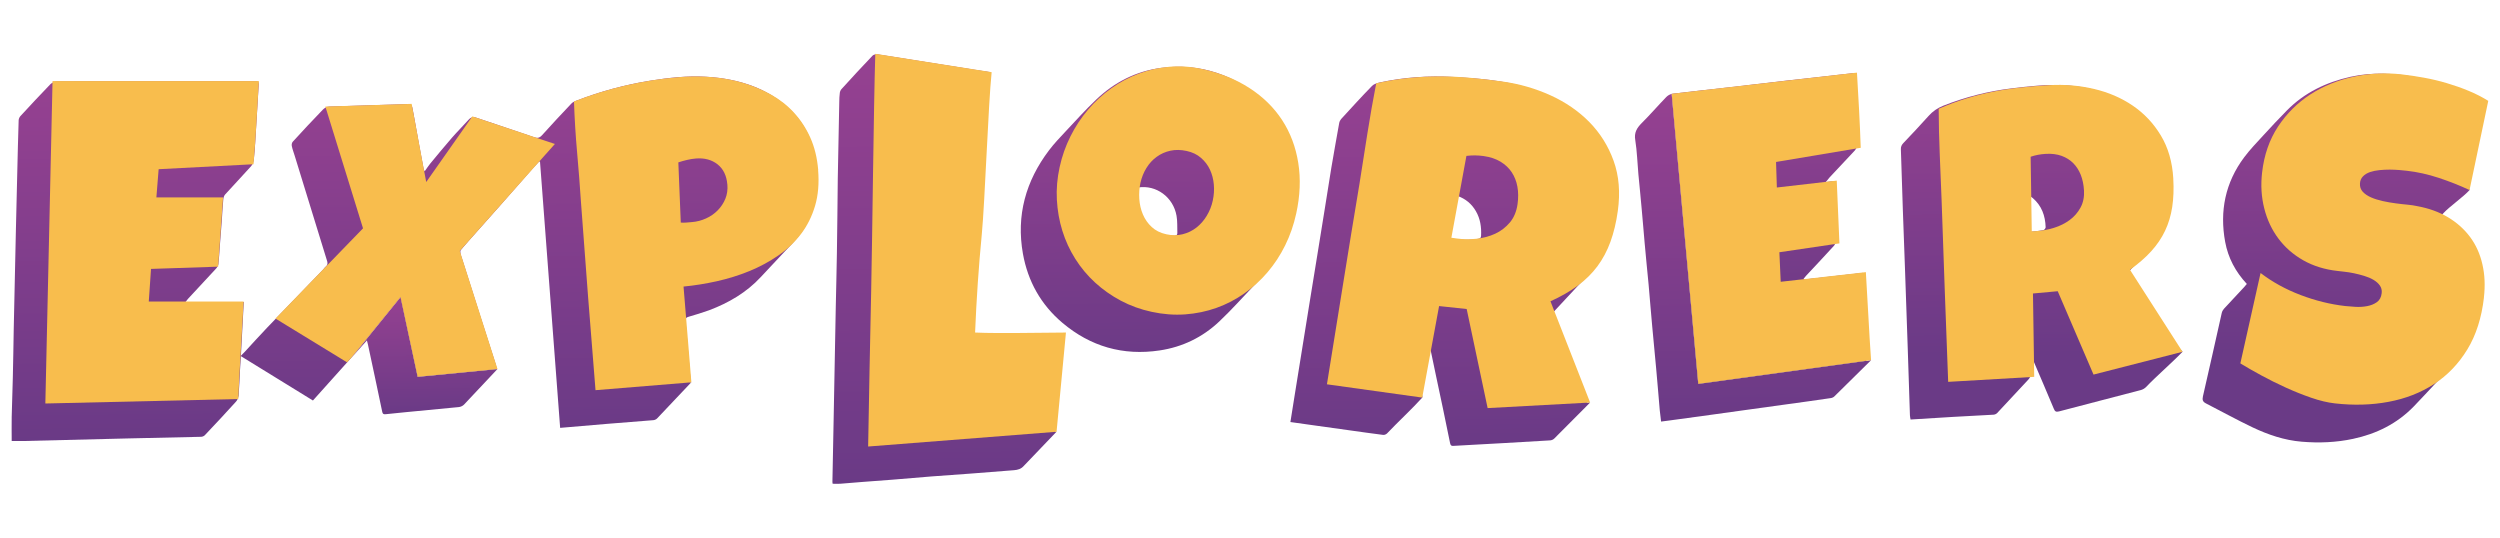 <svg width="186" height="40" viewBox="0 0 186 40" fill="none" xmlns="http://www.w3.org/2000/svg">
<g clip-path="url(#clip0_564_1235)">
<path d="M50.612 14.883C50.584 14.892 50.554 14.901 50.526 14.91C50.546 15.291 50.575 15.676 50.584 16.058C50.598 16.624 50.592 16.616 51.153 16.587C51.517 16.566 51.512 16.592 51.445 16.216C51.35 15.656 51.101 15.187 50.607 14.883H50.612Z" fill="url(#paint0_linear_564_1235)"/>
<path d="M37.011 27.456L35.66 28.893L34.703 29.91C34.648 29.971 34.588 30.032 34.533 30.093C34.435 30.197 34.27 30.275 34.137 30.286C32.821 30.419 31.508 30.535 30.193 30.665C29.692 30.714 29.189 30.764 28.689 30.818C28.53 30.836 28.469 30.795 28.435 30.625C28.088 28.951 27.729 27.282 27.371 25.614C27.348 25.51 27.316 25.405 27.298 25.328C26.885 25.79 26.471 26.247 26.064 26.71L29.802 22.101L31.075 28.037L36.45 27.513L36.924 27.464L37.017 27.459L37.011 27.456Z" fill="url(#paint1_linear_564_1235)"/>
<path d="M60.186 16.323C59.862 17.006 59.426 17.601 58.914 18.151C58.842 18.229 58.766 18.304 58.694 18.382C58.694 18.382 58.694 18.394 58.688 18.388C57.989 19.131 57.295 19.868 56.606 20.608C55.537 21.765 54.209 22.537 52.746 23.087C52.246 23.269 51.743 23.416 51.231 23.567C51.147 23.59 51.078 23.621 51.049 23.671V23.676C51.011 23.72 51 23.78 51.006 23.858C51.084 24.761 51.159 25.654 51.231 26.548C51.275 27.077 51.315 27.606 51.37 28.135C51.382 28.256 51.364 28.355 51.327 28.444V28.45L51.436 28.439L48.892 31.128C48.825 31.2 48.704 31.255 48.606 31.261C47.461 31.359 46.316 31.443 45.168 31.535C44.023 31.628 42.886 31.729 41.675 31.833C41.175 25.218 40.677 18.625 40.177 12.032C40.154 12.027 40.134 12.021 40.116 12.015H40.111C39.963 12.174 39.813 12.33 39.665 12.495C38.838 13.432 38.014 14.383 37.181 15.32L34.845 17.948C34.657 18.168 34.466 18.379 34.284 18.599C34.247 18.642 34.241 18.726 34.252 18.813C34.252 18.851 34.264 18.891 34.27 18.923C34.744 20.426 35.218 21.93 35.701 23.428C36.097 24.677 36.493 25.923 36.901 27.172C36.939 27.282 36.944 27.372 36.918 27.458L36.444 27.508L31.069 28.031L29.797 22.095L26.058 26.704C25.98 26.788 25.899 26.88 25.821 26.967C24.974 27.91 24.129 28.849 23.282 29.798C21.481 28.69 19.729 27.606 17.924 26.498C17.901 26.906 17.869 27.253 17.852 27.6C17.82 28.201 17.803 28.812 17.754 29.419C17.748 29.462 17.742 29.503 17.73 29.546C17.719 29.589 17.707 29.63 17.681 29.679C17.649 29.757 17.609 29.832 17.554 29.887C16.794 30.729 16.019 31.556 15.241 32.377C15.174 32.449 15.053 32.498 14.955 32.498C13.22 32.542 11.479 32.571 9.744 32.614C7.122 32.675 4.49 32.741 1.862 32.808C1.538 32.813 1.217 32.808 0.87 32.808C0.87 32.206 0.859 31.613 0.87 31.024C0.893 30.043 0.931 29.069 0.954 28.089C0.986 26.895 0.997 25.709 1.021 24.515C1.07 22.086 1.125 19.657 1.18 17.228C1.211 15.774 1.246 14.314 1.284 12.856C1.316 11.552 1.344 10.251 1.388 8.941C1.394 8.843 1.443 8.727 1.509 8.649C2.252 7.851 2.99 7.042 3.75 6.264C3.794 6.22 3.848 6.186 3.909 6.154C4.031 6.087 4.19 6.05 4.317 6.05C5.968 6.033 7.616 6.038 9.267 6.038H18.884C19.17 6.038 19.243 6.044 19.248 6.232V6.255C19.248 6.299 19.243 6.348 19.243 6.408C19.165 7.785 19.078 9.161 18.994 10.54C18.962 10.965 18.945 11.393 18.89 11.824C18.89 11.856 18.884 11.891 18.878 11.922C18.867 12.021 18.829 12.122 18.78 12.214C18.748 12.275 18.708 12.336 18.664 12.385C18.031 13.091 17.381 13.773 16.747 14.473C16.669 14.557 16.626 14.704 16.614 14.825C16.565 15.366 16.536 15.916 16.499 16.462C16.45 17.095 16.4 17.729 16.351 18.362C16.319 18.793 16.302 19.232 16.247 19.666C16.247 19.672 16.247 19.683 16.241 19.689L16.236 19.701C16.23 19.744 16.212 19.779 16.192 19.822C16.155 19.894 16.1 19.961 16.045 20.016C15.362 20.759 14.674 21.488 13.995 22.225C13.945 22.274 13.911 22.335 13.841 22.419C13.83 22.43 13.818 22.45 13.804 22.468H18.138C18.066 23.795 17.999 25.09 17.924 26.467C18.057 26.334 18.144 26.253 18.216 26.169C18.771 25.573 19.312 24.963 19.879 24.373C20.093 24.153 20.304 23.928 20.518 23.711C21.68 22.5 22.854 21.294 24.025 20.076C24.074 20.027 24.118 19.967 24.158 19.912L24.242 19.828L24.303 19.767C24.395 19.646 24.369 19.518 24.32 19.365C23.522 16.777 22.724 14.184 21.929 11.599C21.857 11.356 21.758 11.113 21.709 10.861C21.686 10.763 21.715 10.618 21.781 10.546C22.519 9.742 23.253 8.944 24.017 8.161C24.072 8.1 24.15 8.045 24.23 8.002C24.314 7.958 24.407 7.935 24.494 7.929C26.437 7.857 28.371 7.814 30.314 7.747C30.546 7.736 30.629 7.808 30.673 7.984L30.765 8.458C31.008 9.835 31.265 11.211 31.52 12.579C31.52 12.596 31.526 12.611 31.537 12.628C31.555 12.66 31.575 12.694 31.598 12.744C31.745 12.536 31.867 12.348 32 12.183C32.535 11.532 33.073 10.887 33.619 10.254C34.027 9.786 34.466 9.352 34.88 8.889C34.941 8.823 35.001 8.774 35.068 8.751C35.172 8.701 35.282 8.701 35.42 8.751C36.858 9.245 38.3 9.713 39.729 10.205C39.807 10.228 39.882 10.248 39.943 10.254C40.082 10.26 40.197 10.205 40.327 10.06C41.039 9.262 41.776 8.485 42.513 7.704C42.562 7.649 42.629 7.605 42.696 7.571C42.75 7.539 42.805 7.516 42.86 7.498C44.639 6.81 46.469 6.31 48.351 6.006C49.739 5.781 51.127 5.628 52.526 5.709C53.767 5.781 54.967 6.001 56.074 6.434C56.945 6.776 57.754 7.25 58.503 7.895C59.819 9.04 60.542 10.517 60.75 12.246C60.915 13.652 60.811 15.016 60.183 16.312L60.186 16.323Z" fill="url(#paint2_linear_564_1235)"/>
<path d="M117.909 20.71C118.218 20.369 118.53 20.016 118.785 19.637C119.881 18.006 120.257 16.167 120.251 14.239C120.251 12.365 119.539 10.752 118.316 9.364C117.027 7.904 115.37 7.027 113.525 6.484C111.761 5.966 109.934 5.827 108.115 5.723C106.288 5.625 104.463 5.741 102.668 6.131C102.459 6.18 102.217 6.247 102.078 6.394C101.291 7.198 100.537 8.031 99.776 8.861C99.71 8.939 99.655 9.049 99.637 9.153C99.438 10.266 99.236 11.388 99.047 12.507C98.877 13.548 98.718 14.594 98.547 15.641C98.371 16.743 98.195 17.85 98.012 18.952C97.819 20.175 97.616 21.392 97.417 22.615C97.235 23.734 97.058 24.856 96.876 25.975C96.7 27.094 96.512 28.216 96.335 29.335C96.225 30.018 96.116 30.691 96.006 31.4C96.578 31.478 97.139 31.559 97.691 31.637C98.611 31.764 99.525 31.891 100.444 32.021C101.265 32.137 102.086 32.253 102.911 32.357C103.003 32.368 103.13 32.313 103.197 32.247C103.963 31.437 105.07 30.408 105.819 29.581C105.857 29.257 105.686 29.483 105.721 29.312C105.941 28.179 106.14 27.048 106.354 25.909C106.372 25.909 106.392 25.909 106.409 25.903C106.548 26.574 106.69 27.236 106.828 27.907C107.187 29.593 107.546 31.278 107.887 32.973C107.924 33.149 107.991 33.192 108.161 33.172C108.708 33.135 109.257 33.111 109.804 33.08C110.504 33.036 111.209 33.007 111.909 32.964C113.048 32.903 114.184 32.837 115.329 32.764C115.434 32.759 115.561 32.704 115.633 32.632L118.305 29.948L118.056 29.96C118.073 29.876 118.068 29.789 118.019 29.685C117.859 29.344 117.738 28.985 117.599 28.638C116.928 26.921 116.261 25.206 115.595 23.489C115.558 23.396 115.558 23.24 115.613 23.179C116.373 22.352 117.148 21.543 117.909 20.713V20.71ZM110.191 17.544C110.18 17.691 110.136 17.743 109.983 17.769C109.321 17.885 108.656 17.853 107.994 17.752C107.933 17.74 107.835 17.625 107.846 17.576C108.011 16.613 108.193 15.659 108.37 14.701C108.375 14.664 108.407 14.629 108.43 14.574C109.04 14.788 109.494 15.17 109.807 15.713C110.136 16.28 110.226 16.902 110.191 17.547V17.544Z" fill="url(#paint3_linear_564_1235)"/>
<path d="M167.165 21.126C166.321 20.221 165.771 19.186 165.552 17.995C165.132 15.705 165.56 13.585 166.965 11.706C167.399 11.124 167.911 10.598 168.403 10.06C168.975 9.433 169.556 8.814 170.152 8.21C171.459 6.886 173.072 6.119 174.871 5.714C176.513 5.347 178.156 5.451 179.798 5.743C181.267 6.004 182.684 6.417 184.028 7.065C184.826 7.449 184.826 7.455 184.647 8.308C184.257 10.165 183.869 12.024 183.467 13.877C183.432 14.042 183.748 13.993 183.739 14.137C183.273 14.655 182.261 15.352 181.79 15.861C181.738 15.916 181.692 15.976 181.622 16.063C181.715 16.121 181.79 16.17 181.865 16.216C183.487 17.217 184.372 18.68 184.502 20.565C184.67 23.011 184.031 25.232 182.461 27.146C182.091 27.597 181.677 28.011 181.281 28.436C180.72 29.037 180.162 29.642 179.59 30.234C178.341 31.524 176.802 32.281 175.065 32.651C173.807 32.92 172.534 32.97 171.251 32.863C169.958 32.756 168.752 32.345 167.599 31.799C166.425 31.241 165.286 30.607 164.126 30.015C163.889 29.893 163.837 29.76 163.898 29.488C164.378 27.421 164.832 25.348 165.3 23.277C165.326 23.168 165.387 23.055 165.462 22.974C165.959 22.43 166.468 21.892 166.971 21.352C167.035 21.282 167.093 21.21 167.171 21.117L167.165 21.126Z" fill="url(#paint4_linear_564_1235)"/>
<path d="M151.091 26.562C151.091 26.956 151.077 27.349 151.097 27.742C151.106 27.947 151.033 28.103 150.906 28.245C150.137 29.078 149.365 29.908 148.587 30.732C148.524 30.798 148.414 30.847 148.321 30.853C147.309 30.914 146.3 30.96 145.288 31.018C144.253 31.079 143.215 31.145 142.145 31.212C142.128 31.108 142.102 31.003 142.099 30.899C142.041 29.22 141.992 27.54 141.934 25.86C141.867 23.888 141.798 21.916 141.729 19.947C141.677 18.515 141.622 17.084 141.573 15.653C141.52 14.135 141.48 12.62 141.425 11.101C141.419 10.914 141.48 10.783 141.607 10.648C142.24 9.982 142.871 9.315 143.484 8.629C143.793 8.282 144.149 8.037 144.585 7.863C146.213 7.221 147.89 6.79 149.625 6.579C150.921 6.423 152.219 6.267 153.526 6.339C155.822 6.464 157.912 7.123 159.555 8.835C160.578 9.902 161.174 11.177 161.353 12.648C161.503 13.877 161.475 15.092 161.142 16.292C160.844 17.359 160.234 18.241 159.491 19.039C159.164 19.391 158.838 19.744 158.496 20.079C158.349 20.224 158.352 20.328 158.459 20.493C159.624 22.303 160.778 24.122 161.946 25.932C162.073 26.128 162.128 25.831 162.382 26.169C161.636 26.953 160.425 27.996 159.682 28.78C159.578 28.89 159.425 28.982 159.28 29.02C157.25 29.555 155.215 30.073 153.188 30.61C152.956 30.671 152.881 30.602 152.8 30.402C152.3 29.202 151.785 28.008 151.273 26.814C151.236 26.724 151.19 26.634 151.149 26.545C151.132 26.551 151.114 26.556 151.097 26.562H151.091ZM150.903 14.513C150.903 15.398 150.903 16.228 150.903 17.058C150.903 17.197 150.97 17.263 151.111 17.243C151.418 17.205 151.725 17.182 152.028 17.125C152.098 17.11 152.199 16.977 152.196 16.905C152.17 16.052 151.901 15.297 151.227 14.727C151.138 14.652 151.033 14.6 150.903 14.513Z" fill="url(#paint5_linear_564_1235)"/>
<path d="M79.2 24.801C79.128 25.611 79.062 26.377 78.986 27.137C78.894 28.147 78.793 29.153 78.7 30.156C78.639 30.766 78.596 31.374 78.53 31.975C78.524 32.024 78.507 32.079 78.48 32.128L78.608 32.117L76.167 34.667C75.968 34.892 75.728 34.959 75.45 34.982C74.392 35.06 73.331 35.147 72.272 35.231C71.292 35.303 70.306 35.37 69.326 35.445C68.352 35.523 67.377 35.61 66.406 35.688C65.651 35.748 64.902 35.797 64.147 35.858C63.601 35.902 63.057 35.951 62.511 35.991C62.329 36.003 62.152 35.991 61.95 35.991C61.944 35.942 61.927 35.887 61.932 35.826C61.956 34.41 61.993 32.984 62.016 31.559C62.071 28.661 62.126 25.758 62.181 22.861C62.204 21.522 62.248 20.189 62.265 18.851C62.297 16.988 62.308 15.126 62.331 13.261C62.363 11.373 62.398 9.494 62.441 7.606C62.441 7.363 62.453 7.126 62.485 6.889C62.502 6.784 62.557 6.675 62.632 6.602C63.381 5.775 64.136 4.96 64.908 4.15C64.98 4.066 65.156 4.023 65.272 4.04C67.678 4.419 70.075 4.801 72.481 5.185C72.877 5.246 73.273 5.307 73.669 5.368C73.637 5.848 73.608 6.31 73.576 6.767C73.527 7.484 73.472 8.204 73.438 8.921C73.354 10.486 73.273 12.056 73.189 13.62C73.134 14.649 73.085 15.67 73.018 16.699C72.958 17.57 72.859 18.434 72.787 19.305C72.721 20.108 72.666 20.912 72.617 21.716C72.556 22.624 72.512 23.529 72.463 24.437C72.446 24.795 72.452 24.807 72.805 24.807C74.814 24.801 76.821 24.801 78.836 24.795H79.2V24.801Z" fill="url(#paint6_linear_564_1235)"/>
<path d="M139.207 26.799L136.481 29.488C136.414 29.561 136.293 29.61 136.189 29.621C135.125 29.78 134.058 29.925 132.993 30.072C132.074 30.2 131.16 30.321 130.249 30.451C129.301 30.584 128.35 30.72 127.401 30.847C126.476 30.974 125.557 31.096 124.631 31.226C124.29 31.275 123.955 31.319 123.585 31.365C123.553 31.079 123.512 30.804 123.486 30.523C123.394 29.483 123.316 28.442 123.217 27.401C123.125 26.366 123.018 25.325 122.925 24.284C122.827 23.243 122.749 22.202 122.656 21.167C122.558 20.126 122.448 19.085 122.359 18.05C122.281 17.202 122.22 16.358 122.139 15.517C122.067 14.664 121.974 13.814 121.896 12.961C121.818 12.119 121.798 11.263 121.665 10.433C121.566 9.867 121.78 9.525 122.145 9.155C122.772 8.534 123.35 7.86 123.963 7.227C124.067 7.117 124.218 7.027 124.371 6.984L126.349 28.563L138.84 26.846L138.834 26.857L139.204 26.796L139.207 26.799Z" fill="url(#paint7_linear_564_1235)"/>
<path d="M138.944 26.062C138.976 26.366 138.938 26.623 138.84 26.848L126.349 28.566L124.371 6.987C124.394 6.981 124.414 6.975 124.432 6.975C124.449 6.97 124.469 6.964 124.487 6.964C125.906 6.793 127.329 6.649 128.749 6.484C130.174 6.319 131.591 6.148 133.011 5.984C134.289 5.836 135.567 5.697 136.845 5.558L137.923 5.437C137.961 6.033 138.007 6.599 138.033 7.16C138.094 8.323 138.137 9.491 138.198 10.653C138.204 10.812 138.166 10.945 138.088 11.061C138.056 11.122 138.016 11.182 137.961 11.237C137.351 11.888 136.738 12.541 136.128 13.192C136.044 13.284 135.969 13.386 135.842 13.539L135.836 13.545C136.012 13.527 136.116 13.513 136.22 13.501C136.368 13.478 136.44 13.507 136.446 13.684C136.495 15.077 136.562 16.471 136.605 17.87C136.605 17.963 136.573 18.07 136.521 18.162C136.504 18.212 136.472 18.261 136.437 18.295C135.755 19.044 135.061 19.782 134.367 20.522C134.306 20.588 134.251 20.661 134.191 20.736C134.196 20.747 134.202 20.759 134.202 20.773C134.208 20.779 134.214 20.791 134.214 20.797C135.668 20.632 137.123 20.467 138.591 20.302C138.615 20.6 138.646 20.88 138.658 21.161C138.756 22.792 138.811 24.428 138.95 26.062H138.944Z" fill="url(#paint8_linear_564_1235)"/>
<path d="M96.561 13.319C96.52 16.04 95.795 18.261 94.242 20.189C93.947 20.556 93.62 20.901 93.296 21.242C92.441 22.144 91.608 23.072 90.706 23.925C89.462 25.099 87.97 25.819 86.273 26.073C83.555 26.478 81.138 25.784 79.044 24.018C77.445 22.667 76.474 20.932 76.106 18.88C75.598 16.031 76.315 13.47 78.047 11.182C78.423 10.685 78.856 10.231 79.284 9.774C80.027 8.979 80.762 8.169 81.548 7.418C82.907 6.119 84.524 5.287 86.397 5.05C89.352 4.674 91.926 5.59 94.109 7.565C95.427 8.756 96.159 10.295 96.431 12.044C96.509 12.55 96.538 13.065 96.564 13.322L96.561 13.319ZM84.689 13.944C84.567 14.655 84.654 15.335 84.931 15.985C85.374 17.017 86.189 17.5 87.291 17.541C87.441 17.547 87.6 17.538 87.594 17.324C87.58 16.899 87.609 16.465 87.534 16.052C87.291 14.669 86.03 13.741 84.686 13.947L84.689 13.944Z" fill="url(#paint9_linear_564_1235)"/>
<path d="M19.26 6.033C19.194 7.077 19.133 8.106 19.078 9.127C19.023 10.147 18.951 11.18 18.861 12.22L11.803 12.588L11.635 14.684H16.597L16.23 19.84L11.236 20.007L11.069 22.436H18.127C18.06 23.656 17.991 24.868 17.918 26.071C17.846 27.273 17.782 28.479 17.728 29.688L3.374 30.02L3.909 6.033H19.26Z" fill="#F8BD4D"/>
<path d="M26.061 26.707L29.799 22.098L31.072 28.034L36.447 27.511L36.921 27.461L37.014 27.456L34.255 18.819L34.206 18.671L34.845 17.954L37.181 15.326L40.116 12.021L41.285 10.711L39.946 10.266L35.143 8.658L35.071 8.762L31.711 13.542L31.54 12.64L30.768 8.47L30.676 7.996L30.627 7.727L24.21 7.927L24.233 8.01L27.009 16.988L24.306 19.776L24.245 19.837L24.161 19.92L20.498 23.7L20.521 23.717L25.824 26.961L26.061 26.698V26.707Z" fill="#F8BD4D"/>
<path d="M60.868 12.651C60.949 13.64 60.874 14.528 60.64 15.317C60.406 16.107 60.056 16.806 59.587 17.419C59.119 18.032 58.552 18.564 57.893 19.018C57.231 19.472 56.517 19.857 55.745 20.172C54.976 20.487 54.169 20.736 53.333 20.924C52.495 21.109 51.671 21.242 50.855 21.32L51.439 28.445L44.306 29.029C44.115 26.695 43.93 24.37 43.751 22.055C43.572 19.741 43.395 17.405 43.225 15.048C43.144 13.802 43.045 12.559 42.935 11.316C42.823 10.072 42.748 8.817 42.704 7.548C43.979 7.053 45.26 6.657 46.55 6.357C47.839 6.056 49.178 5.848 50.566 5.735C51.353 5.671 52.142 5.671 52.94 5.735C53.735 5.799 54.504 5.937 55.247 6.154C55.988 6.371 56.684 6.66 57.338 7.022C57.989 7.383 58.564 7.831 59.058 8.366C59.553 8.901 59.963 9.52 60.282 10.228C60.602 10.937 60.799 11.743 60.874 12.651H60.868ZM54.114 13.727C54.059 13.065 53.816 12.565 53.382 12.223C52.949 11.885 52.411 11.741 51.769 11.793C51.555 11.81 51.335 11.848 51.107 11.9C50.881 11.954 50.667 12.015 50.468 12.082L50.65 16.561C50.794 16.569 50.933 16.569 51.066 16.558L51.48 16.523C51.847 16.494 52.197 16.402 52.529 16.251C52.862 16.101 53.151 15.901 53.397 15.65C53.643 15.398 53.834 15.112 53.967 14.788C54.099 14.464 54.149 14.109 54.117 13.721L54.114 13.727Z" fill="#F8BD4D"/>
<path d="M79.307 24.738L78.608 32.123L64.59 33.221C64.656 29.352 64.731 25.504 64.815 21.678C64.899 17.853 65 7.872 65.122 4.003L73.779 5.371C73.525 7.799 73.279 14.991 73.047 17.414C72.813 19.837 72.648 22.277 72.547 24.741C73.068 24.764 73.585 24.775 74.097 24.775H75.647C76.269 24.775 76.879 24.77 77.477 24.758C78.076 24.746 78.686 24.741 79.307 24.741V24.738Z" fill="#F8BD4D"/>
<path d="M96.436 15.896C96.254 16.731 95.98 17.518 95.618 18.252C95.257 18.986 94.817 19.654 94.305 20.256C93.794 20.857 93.215 21.384 92.573 21.835C91.929 22.286 91.24 22.644 90.503 22.907C89.766 23.17 88.991 23.329 88.178 23.39C87.366 23.448 86.53 23.384 85.677 23.199C84.85 23.02 84.084 22.742 83.382 22.367C82.679 21.991 82.04 21.543 81.47 21.019C80.901 20.496 80.409 19.906 79.999 19.255C79.588 18.602 79.267 17.908 79.038 17.168C78.81 16.43 78.674 15.661 78.631 14.863C78.587 14.065 78.657 13.255 78.836 12.437C79.015 11.619 79.278 10.876 79.64 10.15C80.001 9.424 80.438 8.762 80.95 8.161C81.462 7.559 82.037 7.03 82.676 6.573C83.315 6.116 84 5.749 84.729 5.477C85.458 5.203 86.221 5.032 87.016 4.966C87.811 4.899 88.624 4.954 89.451 5.136C90.784 5.428 91.955 5.9 92.964 6.553C93.973 7.207 94.783 8.002 95.393 8.939C96.003 9.875 96.402 10.934 96.59 12.116C96.781 13.299 96.729 14.56 96.436 15.901V15.896ZM90.231 14.918C90.318 14.522 90.344 14.126 90.309 13.73C90.275 13.334 90.179 12.966 90.023 12.628C89.867 12.29 89.644 11.998 89.355 11.746C89.069 11.495 88.713 11.324 88.288 11.232C87.863 11.139 87.453 11.13 87.077 11.214C86.701 11.295 86.363 11.445 86.062 11.665C85.758 11.882 85.504 12.16 85.296 12.495C85.088 12.831 84.94 13.201 84.85 13.602C84.766 13.987 84.738 14.386 84.764 14.797C84.79 15.207 84.879 15.592 85.032 15.953C85.186 16.315 85.403 16.627 85.689 16.89C85.972 17.153 86.331 17.332 86.764 17.428C87.198 17.523 87.603 17.523 87.988 17.428C88.369 17.332 88.71 17.168 89.014 16.931C89.318 16.694 89.572 16.401 89.783 16.052C89.994 15.702 90.145 15.326 90.231 14.921V14.918Z" fill="#F8BD4D"/>
<path d="M120.366 15.69C120.248 16.546 120.063 17.312 119.817 17.989C119.571 18.666 119.247 19.273 118.848 19.811C118.446 20.348 117.961 20.828 117.385 21.253C116.81 21.676 116.133 22.063 115.355 22.416L118.305 29.948L110.68 30.362L109.121 22.991L107.068 22.771L105.814 29.581L98.724 28.592C99.129 26.097 99.53 23.61 99.924 21.135C100.32 18.66 100.727 16.176 101.144 13.681C101.343 12.42 101.54 11.174 101.734 9.933C101.93 8.696 102.147 7.45 102.39 6.198C103.2 6.018 103.992 5.888 104.764 5.807C105.539 5.726 106.308 5.683 107.077 5.683C107.843 5.683 108.618 5.72 109.399 5.79C110.18 5.859 110.978 5.952 111.79 6.065C113.042 6.238 114.231 6.582 115.355 7.091C116.477 7.6 117.44 8.262 118.247 9.08C119.051 9.899 119.655 10.861 120.054 11.969C120.453 13.076 120.557 14.317 120.366 15.69ZM112.906 15.187C112.97 14.725 112.967 14.294 112.895 13.892C112.823 13.49 112.681 13.131 112.473 12.816C112.264 12.501 111.987 12.241 111.64 12.03C111.293 11.819 110.874 11.68 110.379 11.61C110.159 11.579 109.943 11.564 109.729 11.561C109.515 11.561 109.306 11.573 109.101 11.599L107.982 17.688L108.378 17.743C108.85 17.81 109.341 17.816 109.847 17.764C110.353 17.711 110.819 17.584 111.244 17.388C111.669 17.191 112.033 16.91 112.337 16.549C112.64 16.188 112.828 15.734 112.906 15.184V15.187Z" fill="#F8BD4D"/>
<path d="M139.008 23.529C138.947 22.445 138.886 21.349 138.82 20.247L136.191 20.545L134.202 20.771L132.485 20.964L132.386 18.767L136.518 18.157L136.854 18.108L136.654 13.438L135.844 13.53L132.198 13.95L132.138 12.05L138.091 11.052L138.438 10.997C138.406 10.055 138.366 9.124 138.317 8.204C138.262 7.279 138.207 6.348 138.158 5.405L137.926 5.428L136.848 5.55L128.752 6.475L124.435 6.97L124.374 6.975V6.981L126.352 28.56L138.843 26.843L139.207 26.794C139.129 25.703 139.068 24.613 139.008 23.526V23.529Z" fill="#F8BD4D"/>
<path d="M161.691 13.284C161.738 14.059 161.709 14.765 161.613 15.401C161.515 16.04 161.339 16.63 161.081 17.171C160.824 17.714 160.48 18.22 160.049 18.695C159.618 19.169 159.092 19.625 158.47 20.071L162.382 26.172L155.758 27.869L153.095 21.667L151.253 21.835L151.346 28.037L144.944 28.41C144.863 26.146 144.779 23.893 144.692 21.65C144.606 19.406 144.528 17.15 144.455 14.886C144.409 13.744 144.363 12.614 144.317 11.492C144.27 10.37 144.244 9.236 144.238 8.094C144.918 7.796 145.592 7.542 146.257 7.337C146.922 7.129 147.593 6.958 148.266 6.825C148.94 6.692 149.628 6.588 150.325 6.513C151.022 6.437 151.739 6.377 152.473 6.336C153.604 6.27 154.708 6.362 155.784 6.614C156.86 6.865 157.823 7.279 158.673 7.857C159.523 8.435 160.223 9.176 160.766 10.078C161.313 10.983 161.622 12.053 161.694 13.293L161.691 13.284ZM155.047 14.149C155.024 13.733 154.943 13.354 154.81 13.013C154.674 12.671 154.489 12.382 154.252 12.142C154.015 11.902 153.722 11.72 153.384 11.596C153.043 11.472 152.65 11.422 152.202 11.448C152.002 11.46 151.808 11.483 151.623 11.518C151.435 11.555 151.256 11.602 151.08 11.662L151.164 17.211L151.522 17.191C151.95 17.165 152.381 17.087 152.815 16.951C153.251 16.815 153.639 16.624 153.977 16.375C154.315 16.127 154.587 15.817 154.789 15.447C154.992 15.077 155.079 14.643 155.05 14.149H155.047Z" fill="#F8BD4D"/>
<path d="M184.806 22.132C184.632 23.642 184.222 24.931 183.568 26.001C182.915 27.071 182.091 27.927 181.096 28.575C180.101 29.219 178.971 29.662 177.71 29.896C176.45 30.133 175.117 30.171 173.717 30.012C173.176 29.951 172.592 29.812 171.962 29.595C171.332 29.378 170.698 29.124 170.062 28.835C169.426 28.546 168.816 28.242 168.232 27.924C167.648 27.606 167.13 27.311 166.682 27.036L168.186 20.311C169.059 20.979 170.051 21.525 171.158 21.947C172.266 22.369 173.373 22.641 174.475 22.768C174.683 22.792 174.94 22.812 175.238 22.829C175.539 22.847 175.828 22.829 176.108 22.777C176.389 22.725 176.632 22.627 176.837 22.482C177.042 22.338 177.164 22.112 177.198 21.803C177.222 21.595 177.175 21.407 177.063 21.245C176.947 21.08 176.791 20.941 176.591 20.823C176.392 20.704 176.163 20.606 175.903 20.528C175.643 20.45 175.388 20.383 175.137 20.331C174.885 20.279 174.651 20.241 174.428 20.218C174.206 20.195 174.032 20.172 173.899 20.157C172.951 20.051 172.107 19.787 171.366 19.368C170.626 18.949 170.013 18.414 169.522 17.761C169.03 17.107 168.677 16.358 168.463 15.514C168.246 14.669 168.191 13.773 168.301 12.825C168.449 11.527 168.845 10.39 169.484 9.419C170.126 8.45 170.927 7.652 171.884 7.03C172.844 6.409 173.911 5.969 175.093 5.712C176.273 5.454 177.47 5.397 178.682 5.532C179.222 5.593 179.778 5.677 180.347 5.781C180.917 5.885 181.481 6.018 182.036 6.183C182.591 6.348 183.132 6.536 183.655 6.753C184.178 6.97 184.67 7.218 185.127 7.504L183.733 14.14C183.013 13.802 182.25 13.501 181.449 13.235C180.648 12.972 179.856 12.793 179.072 12.706C178.93 12.689 178.745 12.671 178.517 12.651C178.289 12.631 178.051 12.622 177.8 12.619C177.548 12.619 177.294 12.631 177.034 12.657C176.773 12.683 176.539 12.732 176.331 12.802C176.123 12.874 175.946 12.978 175.808 13.12C175.669 13.261 175.594 13.435 175.582 13.646C175.565 13.889 175.634 14.094 175.787 14.265C175.941 14.432 176.149 14.574 176.409 14.687C176.669 14.8 176.961 14.892 177.282 14.961C177.603 15.031 177.924 15.089 178.242 15.129C178.56 15.173 178.858 15.204 179.136 15.23C179.41 15.257 179.636 15.291 179.812 15.332C180.688 15.488 181.46 15.765 182.131 16.164C182.799 16.563 183.349 17.058 183.782 17.642C184.213 18.226 184.517 18.9 184.69 19.663C184.867 20.426 184.904 21.248 184.803 22.127L184.806 22.132Z" fill="#F8BD4D"/>
</g>
<defs>
<linearGradient id="paint0_linear_564_1235" x1="50.997" y1="14.933" x2="51.011" y2="16.283" gradientUnits="userSpaceOnUse">
<stop stop-color="#964191"/>
<stop offset="1" stop-color="#6A3A86"/>
</linearGradient>
<linearGradient id="paint1_linear_564_1235" x1="31.482" y1="22.08" x2="31.575" y2="30.79" gradientUnits="userSpaceOnUse">
<stop stop-color="#964191"/>
<stop offset="1" stop-color="#6A3A86"/>
</linearGradient>
<linearGradient id="paint2_linear_564_1235" x1="30.664" y1="5.781" x2="30.945" y2="32.507" gradientUnits="userSpaceOnUse">
<stop stop-color="#964191"/>
<stop offset="1" stop-color="#6A3A86"/>
</linearGradient>
<linearGradient id="paint3_linear_564_1235" x1="107.947" y1="5.68" x2="108.237" y2="33.175" gradientUnits="userSpaceOnUse">
<stop stop-color="#964191"/>
<stop offset="1" stop-color="#6A3A86"/>
</linearGradient>
<linearGradient id="paint4_linear_564_1235" x1="174.162" y1="5.128" x2="174.385" y2="26.131" gradientUnits="userSpaceOnUse">
<stop stop-color="#964191"/>
<stop offset="1" stop-color="#6A3A86"/>
</linearGradient>
<linearGradient id="paint5_linear_564_1235" x1="151.765" y1="5.362" x2="151.985" y2="26.369" gradientUnits="userSpaceOnUse">
<stop stop-color="#964191"/>
<stop offset="1" stop-color="#6A3A86"/>
</linearGradient>
<linearGradient id="paint6_linear_564_1235" x1="70.289" y1="3.988" x2="70.624" y2="35.913" gradientUnits="userSpaceOnUse">
<stop stop-color="#964191"/>
<stop offset="1" stop-color="#6A3A86"/>
</linearGradient>
<linearGradient id="paint7_linear_564_1235" x1="130.302" y1="6.923" x2="130.559" y2="31.29" gradientUnits="userSpaceOnUse">
<stop stop-color="#964191"/>
<stop offset="1" stop-color="#6A3A86"/>
</linearGradient>
<linearGradient id="paint8_linear_564_1235" x1="131.548" y1="5.57" x2="131.744" y2="24.313" gradientUnits="userSpaceOnUse">
<stop stop-color="#964191"/>
<stop offset="1" stop-color="#6A3A86"/>
</linearGradient>
<linearGradient id="paint9_linear_564_1235" x1="86.157" y1="6.053" x2="86.377" y2="27.059" gradientUnits="userSpaceOnUse">
<stop stop-color="#964191"/>
<stop offset="1" stop-color="#6A3A86"/>
</linearGradient>
<clipPath id="clip0_564_1235">
<rect width="184.451" height="32" fill="white" transform="translate(0.774 4)"/>
</clipPath>
</defs>
</svg>
